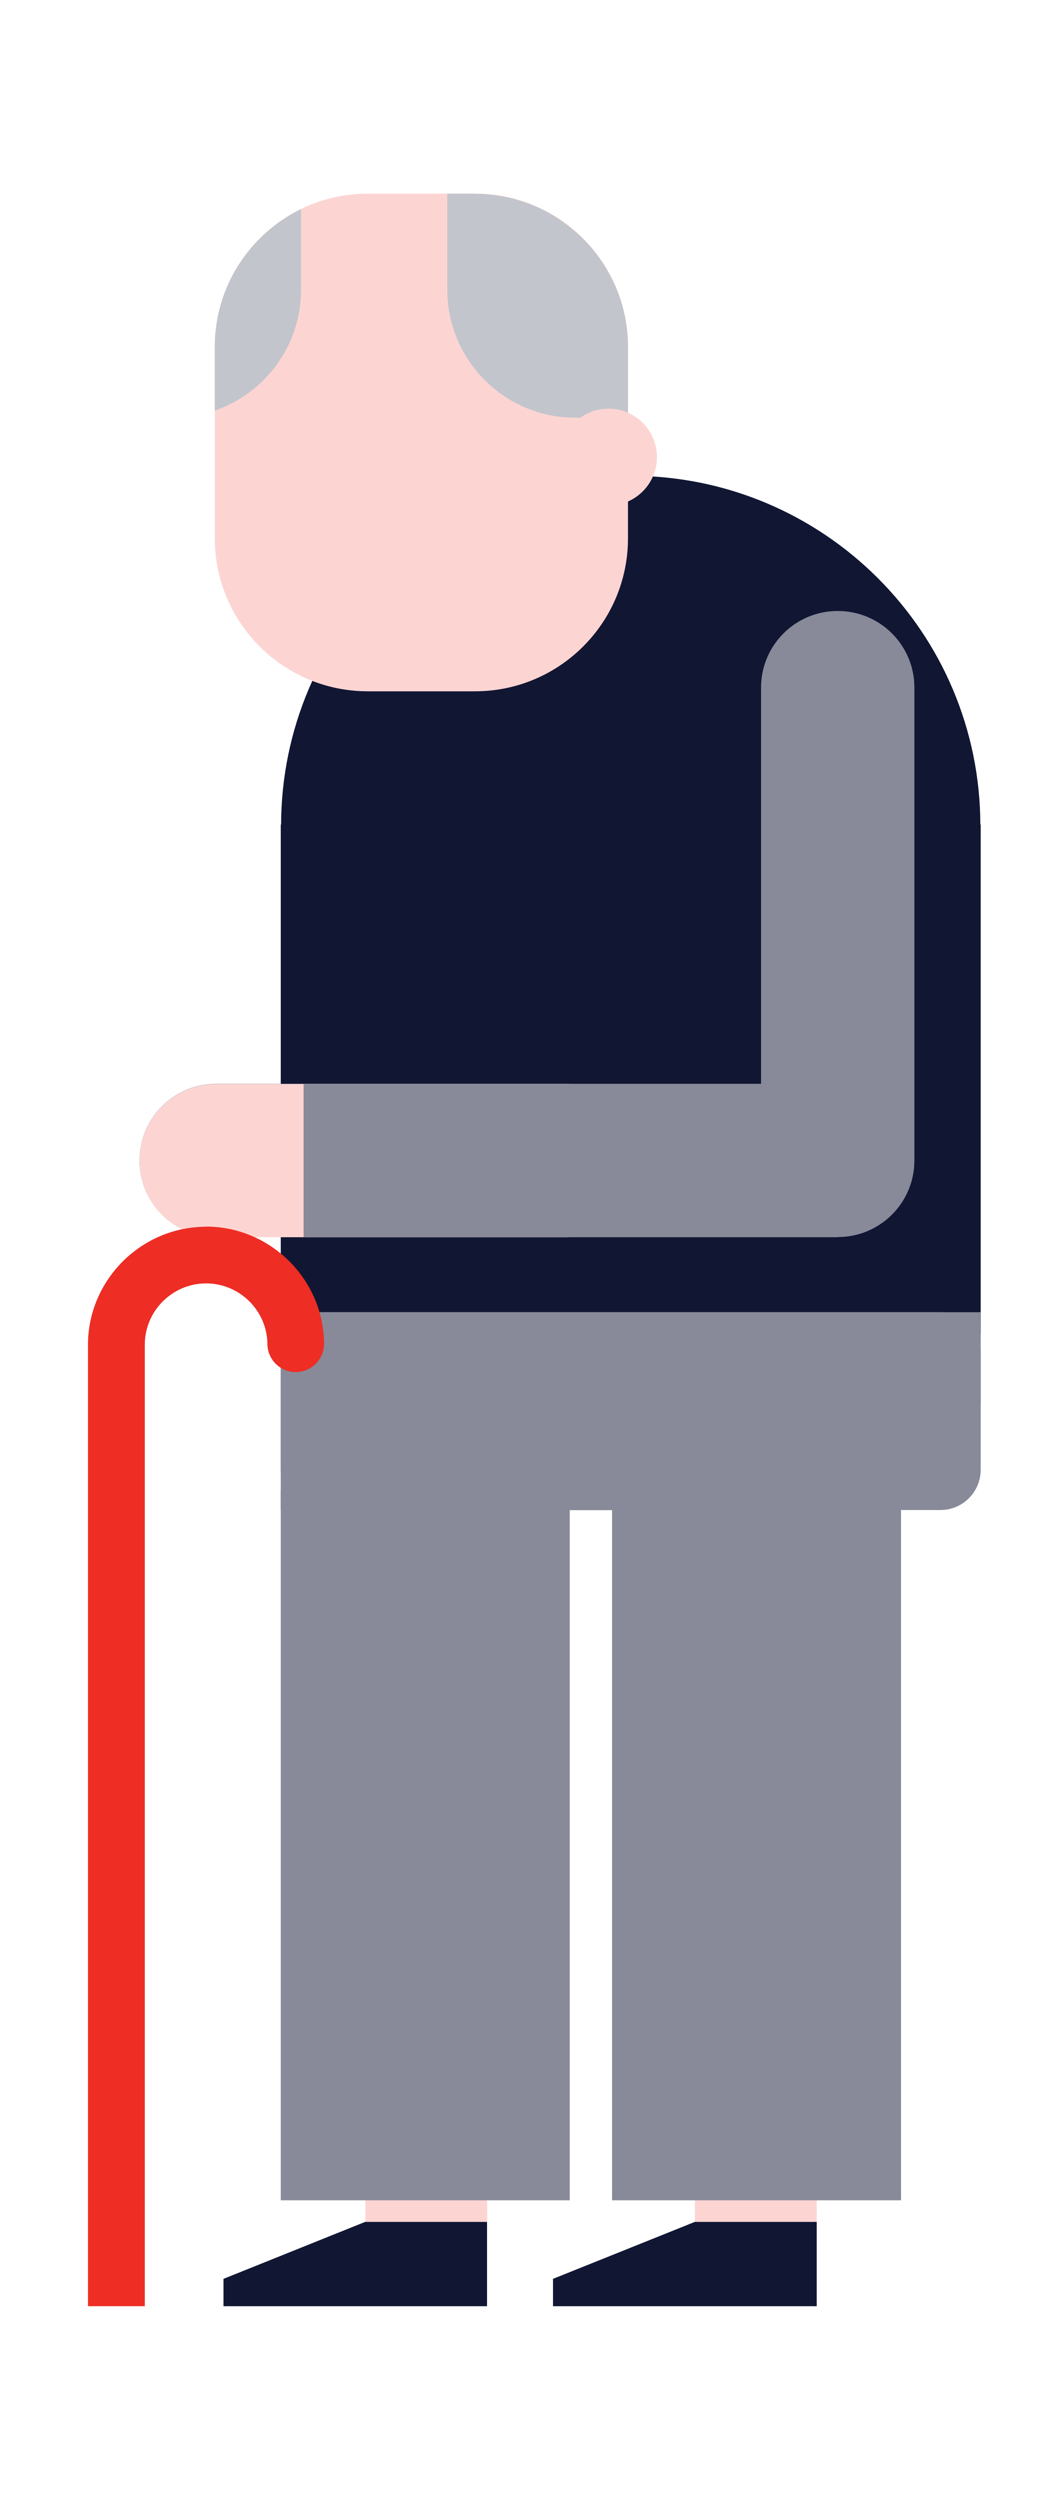 <svg width="60" height="142" viewBox="0 0 60 142" fill="none" xmlns="http://www.w3.org/2000/svg">
<rect width="60" height="142" fill="white"/>
<g clip-path="url(#clip0_1005_1017)">
<path d="M27.682 85.865H20.761V126.2H27.682V85.865Z" fill="#FCD5D3"/>
<path d="M12.698 129.446V131H27.673V126.209H20.752L12.698 129.446Z" fill="#111633"/>
<path d="M46.405 85.865H39.484V126.2H46.405V85.865Z" fill="#FCD5D3"/>
<path d="M31.421 129.446V131H46.405V126.209H39.484L31.421 129.446Z" fill="#111633"/>
<path d="M35.837 27.026C24.866 27.026 15.971 35.921 15.971 46.892C15.971 57.863 24.866 75.26 35.837 75.26C46.807 75.26 55.702 57.863 55.702 46.892C55.702 35.921 46.807 27.026 35.837 27.026Z" fill="#111633"/>
<path d="M55.721 46.837H15.952V75.772H55.721V46.837Z" fill="#111633"/>
<path d="M53.435 74.538H18.238C16.976 74.538 15.952 75.561 15.952 76.824V83.488C15.952 84.751 16.976 85.774 18.238 85.774H53.435C54.697 85.774 55.721 84.751 55.721 83.488V76.824C55.721 75.561 54.697 74.538 53.435 74.538Z" fill="#888A99"/>
<path d="M15.952 85.783H39V79.767H55.721V74.538H15.952V85.783Z" fill="#888A99"/>
<path d="M32.372 84.649H15.952V124.984H32.372V84.649Z" fill="#888A99"/>
<path d="M51.195 84.649H34.776V124.984H51.195V84.649Z" fill="#888A99"/>
<path d="M47.593 34.706C45.189 34.706 43.242 36.653 43.242 39.057V61.565H12.277C9.873 61.565 7.926 63.513 7.926 65.917C7.926 68.321 9.873 70.269 12.277 70.269H47.602C50.007 70.269 51.954 68.321 51.954 65.917V39.057C51.954 36.653 50.007 34.706 47.602 34.706H47.593Z" fill="#888A99"/>
<path d="M32.17 61.575H12.277C9.873 61.575 7.926 63.522 7.926 65.926C7.926 68.331 9.873 70.278 12.277 70.278H32.18C34.584 70.278 36.531 68.331 36.531 65.926C36.531 63.522 34.584 61.575 32.18 61.575H32.17Z" fill="#FCD5D3"/>
<path d="M47.593 61.575H17.25V70.278H47.593V61.575Z" fill="#888A99"/>
<path d="M26.987 11H20.898C16.097 11 12.204 14.893 12.204 19.694V30.573C12.204 35.375 16.097 39.268 20.898 39.268H26.987C31.789 39.268 35.681 35.375 35.681 30.573V19.694C35.681 14.893 31.789 11 26.987 11Z" fill="#FCD5D3"/>
<path d="M26.987 11H25.415V16.476C25.415 20.462 28.678 23.726 32.664 23.726H35.681V19.703C35.681 14.922 31.768 11.009 26.987 11.009V11Z" fill="#C3C5CC"/>
<path d="M12.204 19.694V23.324C15.047 22.346 17.104 19.639 17.104 16.467V11.878C14.206 13.295 12.204 16.275 12.204 19.694Z" fill="#C3C5CC"/>
<path d="M34.575 28.717C36.095 28.717 37.327 27.485 37.327 25.966C37.327 24.446 36.095 23.214 34.575 23.214C33.055 23.214 31.823 24.446 31.823 25.966C31.823 27.485 33.055 28.717 34.575 28.717Z" fill="#FCD5D3"/>
<path d="M11.71 69.683C8.09 69.683 5.101 72.6 5 76.211C5 76.257 5 76.293 5 76.339V131H8.227V76.43C8.227 76.43 8.227 76.376 8.227 76.348C8.245 74.447 9.809 72.901 11.71 72.901C13.612 72.901 15.175 74.447 15.194 76.348C15.203 77.235 15.925 77.939 16.802 77.939C17.689 77.939 18.412 77.217 18.412 76.33C18.412 76.293 18.412 76.266 18.412 76.229C18.329 72.609 15.331 69.674 11.701 69.674L11.71 69.683Z" fill="#EE2D24"/>
</g>
<defs>
<clipPath id="clip0_1005_1017">
<rect width="50.721" height="120" fill="white" transform="translate(5 11)"/>
</clipPath>
</defs>
</svg>
